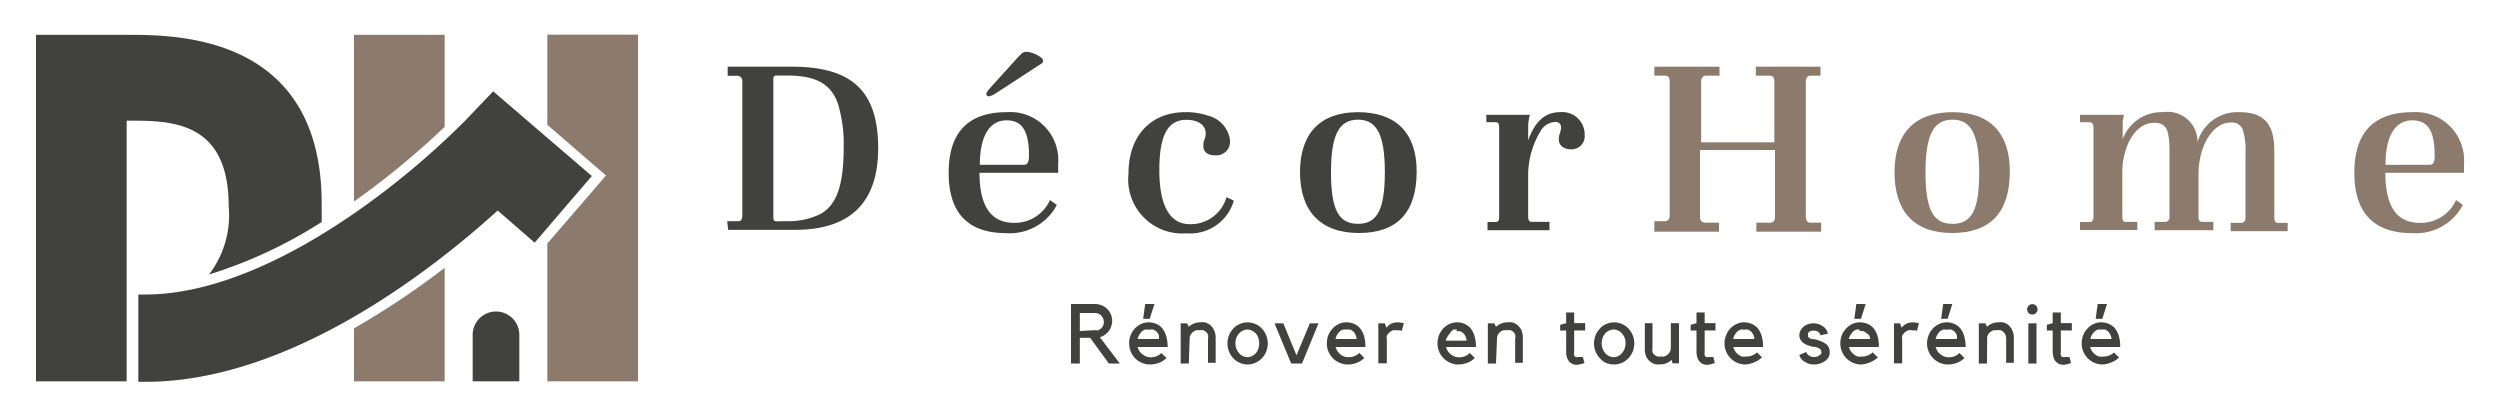<svg id="Calque_1" data-name="Calque 1" xmlns="http://www.w3.org/2000/svg" viewBox="0 0 150 25"><defs><style>.cls-1{fill:#8c7b6c;}.cls-2{fill:#41413f;}</style></defs><path class="cls-1" d="M21.24,19.7v3.18h5.44V16.07A48.55,48.55,0,0,1,21.24,19.7Z"/><path class="cls-1" d="M26.68,7.61V2.09H21.24v10A48.41,48.41,0,0,0,26.68,7.61Z"/><path class="cls-2" d="M29.76,18.69a1.4,1.4,0,0,0-1.4,1.4v2.79h2.8V20.09a1.4,1.4,0,0,0-1.4-1.4Z"/><polygon class="cls-1" points="32.84 2.08 32.84 7.49 36.36 10.53 32.84 14.61 32.84 22.88 38.28 22.88 38.28 2.08 32.84 2.08"/><path class="cls-2" d="M7.6,17.72V7.24h.12c2.52,0,6,0,6,5.12a5.85,5.85,0,0,1-1.18,4.11,27.65,27.65,0,0,0,6.76-3.15c0-.31,0-.63,0-1C19.36,2.09,10.6,2.09,7.64,2.09H2.16V22.88H7.6Z"/><path class="cls-2" d="M29.59,5.48l-1.72,1.8a48.38,48.38,0,0,1-6.26,5.27c-4.75,3.35-9.2,5.12-12.88,5.12H8.3v5.24h.43c8.78,0,17.46-6.94,21.13-10.28l2.22,1.93,3.43-4Z"/><path class="cls-2" d="M43.63,13.27l.68,0c.15,0,.23-.11.23-.36V4.88a.3.3,0,0,0-.28-.33h0l-.6,0V4h3.83c3.57,0,5.2,1.4,5.2,4.89,0,3.26-1.67,4.9-5,4.9h-4Zm3.56,0a4.37,4.37,0,0,0,2-.41c1-.53,1.43-1.73,1.43-4a8.27,8.27,0,0,0-.34-2.62C49.86,5,48.91,4.53,47.2,4.53h-.61c-.13,0-.19.07-.19.21v8.32c0,.15.06.22.19.22Z"/><path class="cls-2" d="M56.92,10.37c0-2.45,1.19-3.64,3.49-3.64a2.88,2.88,0,0,1,3.08,3.1v.54H58.77c0,2,.69,3,2.07,3A2.31,2.31,0,0,0,63,12l.41.3a3.19,3.19,0,0,1-3,1.69Q56.92,14,56.92,10.37Zm4.49-.48c.22,0,.33-.13.33-.54,0-1.44-.38-2.13-1.34-2.13-1.12,0-1.61,1.1-1.61,2.67ZM59.18,5.63c0-.08.1-.21.28-.41L61,3.52a3.64,3.64,0,0,1,.34-.34.36.36,0,0,1,.24-.07c.38,0,1,.33,1,.51s-.06.17-.18.25l-2.7,1.76a1.14,1.14,0,0,1-.36.15C59.25,5.78,59.18,5.73,59.18,5.63Z"/><path class="cls-2" d="M67.71,10.42c0-2.3,1.36-3.69,3.41-3.69a4,4,0,0,1,1.36.21A1.74,1.74,0,0,1,73.8,8.42a.82.82,0,0,1-.88.9c-.48,0-.72-.2-.72-.59a1,1,0,0,1,.06-.34A.94.94,0,0,0,72.34,8c0-.53-.5-.81-1.16-.81-1.05,0-1.62.82-1.62,3s.64,3.26,1.83,3.26a2.23,2.23,0,0,0,2.2-1.62l.44.21A2.73,2.73,0,0,1,71.18,14,3.24,3.24,0,0,1,67.71,10.42Z"/><path class="cls-2" d="M78,10.33c0-2.29,1.18-3.6,3.48-3.6S85,8,85,10.28c0,2.46-1.16,3.7-3.47,3.7S78,12.65,78,10.33Zm5.09,0c0-2.25-.48-3.15-1.61-3.15s-1.62.9-1.62,3.15.46,3.1,1.62,3.1,1.61-.87,1.61-3.1Z"/><path class="cls-2" d="M89.25,13.32l.49,0c.15,0,.21-.1.21-.31V7.66c0-.21-.06-.33-.21-.33l-.56,0V6.89h2.61a2.78,2.78,0,0,0-.1.76v.77c.41-1.13,1-1.69,1.92-1.69a1.34,1.34,0,0,1,1.47,1.36.79.79,0,0,1-.82.87c-.39,0-.73-.2-.73-.59A1.15,1.15,0,0,1,93.59,8a1.14,1.14,0,0,0,.07-.32.31.31,0,0,0-.27-.36.14.14,0,0,0-.09,0,1.06,1.06,0,0,0-.82.47,5.16,5.16,0,0,0-.79,2.59V13c0,.21.07.31.21.31l1.07,0v.5H89.25Z"/><path class="cls-1" d="M99.26,13.27l.63,0c.19,0,.29-.11.29-.36V4.88c0-.24-.1-.36-.31-.34l-.61,0V4h3.91v.54l-.81,0h0c-.19,0-.29.15-.29.34V8.54h4.39V4.88c0-.24-.1-.36-.31-.34l-.8,0V4h3.88v.54l-.6,0h0c-.18,0-.28.15-.28.34V13c0,.25.1.38.32.36l.6,0v.54h-3.89v-.54l.81,0c.21,0,.31-.11.31-.36V9H102V13c0,.25.12.36.33.36l.81,0v.54H99.26Z"/><path class="cls-1" d="M113.67,10.33c0-2.29,1.18-3.6,3.48-3.6s3.44,1.31,3.44,3.55c0,2.46-1.16,3.7-3.47,3.7S113.67,12.65,113.67,10.33Zm5.08,0c0-2.25-.47-3.15-1.6-3.15s-1.62.9-1.62,3.15.46,3.1,1.62,3.1S118.75,12.6,118.75,10.37Z"/><path class="cls-1" d="M124.8,13.32l.59,0c.15,0,.22-.13.22-.31V7.66c0-.21-.07-.31-.22-.33l-.59,0V6.89h2.64a2.1,2.1,0,0,0-.08.56v.9a2.49,2.49,0,0,1,2.43-1.62,1.79,1.79,0,0,1,2.06,1.8,2.49,2.49,0,0,1,2.5-1.8c1.49,0,2.11.7,2.11,2.33v4c0,.21.07.31.21.31l.59,0v.5h-3.42v-.5l.68,0a.28.28,0,0,0,.21-.31V9.22a4.22,4.22,0,0,0-.18-1.49.72.72,0,0,0-.71-.38c-1,0-1.88,1.25-1.93,3V13c0,.21.07.31.21.31l.68,0v.5h-3.52v-.5l.67,0a.27.27,0,0,0,.22-.31V9.2c0-1.39-.15-1.83-.94-1.83-1,0-1.8,1.16-1.89,2.78V13c0,.22.07.33.22.31l.68,0v.49H124.8Z"/><path class="cls-1" d="M141.26,10.37c0-2.45,1.19-3.64,3.5-3.64a2.9,2.9,0,0,1,3.08,3.1v.54h-4.72c0,2,.68,3,2.06,3A2.3,2.3,0,0,0,147.36,12l.41.3a3.18,3.18,0,0,1-3,1.69Q141.27,14,141.26,10.37Zm4.5-.48c.21,0,.32-.13.32-.54,0-1.44-.37-2.13-1.34-2.13-1.12,0-1.61,1.1-1.61,2.67Z"/><path class="cls-2" d="M67.19,21.81h-.66l-1.12-1.54h-.62v1.54h-.53V18.24H65.7a1.06,1.06,0,0,1,.4.08,1,1,0,0,1,.63.93,1,1,0,0,1-.06.34.76.76,0,0,1-.15.28,1,1,0,0,1-.23.22.83.83,0,0,1-.3.14Zm-1.48-2a.45.45,0,0,0,.2,0l.17-.11a1,1,0,0,0,.11-.17.57.57,0,0,0,0-.42,1,1,0,0,0-.11-.17.52.52,0,0,0-.37-.16h-.92v1.08Z"/><path class="cls-2" d="M69,21.87a1.23,1.23,0,0,1-.49-.1,1.25,1.25,0,0,1-.76-1.16,1.23,1.23,0,0,1,.09-.5,1.28,1.28,0,0,1,.25-.4,1.41,1.41,0,0,1,.37-.27,1.18,1.18,0,0,1,.45-.1,1.22,1.22,0,0,1,.46.09,1,1,0,0,1,.36.26,1.4,1.4,0,0,1,.24.47,2.44,2.44,0,0,1,.09.66h-1.8a.8.8,0,0,0,.11.25.81.81,0,0,0,.18.19.76.76,0,0,0,.23.13.86.86,0,0,0,.27.05,1,1,0,0,0,.35-.07.92.92,0,0,0,.28-.19l.31.3a1.33,1.33,0,0,1-.43.28A1.55,1.55,0,0,1,69,21.87Zm-.09-2.09a.59.59,0,0,0-.22,0,.76.76,0,0,0-.19.12,1,1,0,0,0-.15.2.85.85,0,0,0-.09.24h1.27a.59.59,0,0,0,0-.23.69.69,0,0,0-.13-.2.64.64,0,0,0-.19-.13.7.7,0,0,0-.25,0Zm.36-1.54-.29.89h-.39l.12-.89Z"/><path class="cls-2" d="M71.33,21.81h-.49V19.4h.39l.1.21a.81.81,0,0,1,.29-.19,1,1,0,0,1,.37-.08,1.54,1.54,0,0,1,.3,0,.89.89,0,0,1,.31.15,1,1,0,0,1,.24.31,1.13,1.13,0,0,1,.1.51v1.46h-.46V20.34a.75.75,0,0,0,0-.26.37.37,0,0,0-.13-.17.42.42,0,0,0-.17-.1,1.2,1.2,0,0,0-.2,0l-.19,0a.66.66,0,0,0-.19.09.8.8,0,0,0-.15.17.48.48,0,0,0-.07.26Z"/><path class="cls-2" d="M74.85,21.87A1.21,1.21,0,0,1,74,21.5a1.31,1.31,0,0,1,0-1.79,1.05,1.05,0,0,1,.39-.27,1.16,1.16,0,0,1,.93,0,1.05,1.05,0,0,1,.39.27,1.3,1.3,0,0,1,0,1.79,1.21,1.21,0,0,1-.85.37Zm0-2.1a.64.64,0,0,0-.28.07.66.66,0,0,0-.23.17,1,1,0,0,0-.16.26,1,1,0,0,0,0,.65,1,1,0,0,0,.16.26.58.58,0,0,0,.23.18.53.53,0,0,0,.28.07.52.52,0,0,0,.27-.07.66.66,0,0,0,.23-.17.72.72,0,0,0,.15-.27,1,1,0,0,0,0-.64.72.72,0,0,0-.15-.27,1,1,0,0,0-.23-.17.82.82,0,0,0-.28-.07Z"/><path class="cls-2" d="M78.12,21.81h-.65l-1-2.41H77l.79,1.92.8-1.92h.52Z"/><path class="cls-2" d="M80.87,21.87a1.34,1.34,0,0,1-.49-.1,1.26,1.26,0,0,1-.77-1.16,1.43,1.43,0,0,1,.09-.5,1.31,1.31,0,0,1,.26-.4,1.11,1.11,0,0,1,.37-.27,1,1,0,0,1,.45-.1,1.22,1.22,0,0,1,.46.09,1,1,0,0,1,.36.26,1.45,1.45,0,0,1,.24.46,2.2,2.2,0,0,1,.08.67H80.14a.8.8,0,0,0,.11.25,1,1,0,0,0,.17.19.72.72,0,0,0,.51.17.84.84,0,0,0,.35-.07.77.77,0,0,0,.28-.19l.3.31a1.39,1.39,0,0,1-.43.28A1.51,1.51,0,0,1,80.87,21.87Zm-.09-2.09a.54.54,0,0,0-.22,0,.76.76,0,0,0-.19.12,1,1,0,0,0-.15.2.85.85,0,0,0-.09.24H81.4a.86.86,0,0,0-.06-.23.67.67,0,0,0-.12-.2.8.8,0,0,0-.19-.13.7.7,0,0,0-.25,0Z"/><path class="cls-2" d="M84,19.82l-.07,0-.09,0a.86.86,0,0,0-.27,0,.74.74,0,0,0-.21.13.9.9,0,0,0-.15.19.59.59,0,0,0,0,.23v1.43H82.7V19.4h.39l.1.26a1,1,0,0,1,.26-.23,1,1,0,0,1,.42-.09,2.23,2.23,0,0,1,.36.05l-.12.46Z"/><path class="cls-2" d="M87.51,21.87a1.16,1.16,0,0,1-.49-.1,1.26,1.26,0,0,1-.77-1.16,1.43,1.43,0,0,1,.09-.5,1.5,1.5,0,0,1,.25-.4,1.41,1.41,0,0,1,.37-.27,1.19,1.19,0,0,1,.46-.1,1.17,1.17,0,0,1,.45.09,1,1,0,0,1,.36.26,1.4,1.4,0,0,1,.24.47,2.44,2.44,0,0,1,.09.66h-1.8a1.12,1.12,0,0,0,.11.25.81.81,0,0,0,.18.19.76.76,0,0,0,.23.13.86.86,0,0,0,.27.05,1.1,1.1,0,0,0,.36-.07,1.07,1.07,0,0,0,.28-.19l.3.3a1.33,1.33,0,0,1-.43.28A1.5,1.5,0,0,1,87.51,21.87Zm-.09-2.09a.54.54,0,0,0-.22,0A.62.62,0,0,0,87,20a1,1,0,0,0-.15.2.64.64,0,0,0-.1.24H88a.86.86,0,0,0-.06-.23.53.53,0,0,0-.13-.2.59.59,0,0,0-.18-.13.74.74,0,0,0-.25,0Z"/><path class="cls-2" d="M89.76,21.81h-.49V19.4h.39l.1.21a1,1,0,0,1,.3-.19.91.91,0,0,1,.37-.08,1.35,1.35,0,0,1,.29,0,.81.81,0,0,1,.31.15.93.93,0,0,1,.25.31,1.13,1.13,0,0,1,.09.51v1.46h-.46V20.34a.58.58,0,0,0,0-.26.43.43,0,0,0-.12-.17.42.42,0,0,0-.17-.1,1.52,1.52,0,0,0-.21,0l-.18,0a.72.72,0,0,0-.2.09.8.8,0,0,0-.15.17.58.58,0,0,0-.06.26Z"/><path class="cls-2" d="M94.69,21.88a.64.64,0,0,1-.36-.05.59.59,0,0,1-.26-.26,1,1,0,0,1-.1-.51V19.83h-.36v-.34l.36-.1v-.64h.48v.64h.66v.44h-.66v1.3a.63.63,0,0,0,0,.19.22.22,0,0,0,.09.1.38.38,0,0,0,.17,0l.26,0,.1.36A1.86,1.86,0,0,1,94.69,21.88Z"/><path class="cls-2" d="M96.82,21.87a1.28,1.28,0,0,1-.47-.1A1.05,1.05,0,0,1,96,21.5a1.29,1.29,0,0,1,0-1.79.94.94,0,0,1,.38-.27,1.18,1.18,0,0,1,.94,0,1.1,1.1,0,0,1,.38.27,1.2,1.2,0,0,1,.26.4,1.3,1.3,0,0,1-.26,1.39,1.26,1.26,0,0,1-.38.27A1.28,1.28,0,0,1,96.82,21.87Zm0-2.1a.68.68,0,0,0-.28.07.72.72,0,0,0-.38.43.91.91,0,0,0,0,.65.76.76,0,0,0,.15.26.58.58,0,0,0,.23.18.55.55,0,0,0,.28.07.58.58,0,0,0,.28-.07.63.63,0,0,0,.22-.18,1,1,0,0,0,.16-.26,1,1,0,0,0,0-.65,1,1,0,0,0-.16-.26.69.69,0,0,0-.5-.24Z"/><path class="cls-2" d="M100.3,21.59a.91.91,0,0,1-.29.19.84.84,0,0,1-.38.08,1.35,1.35,0,0,1-.29,0,.81.81,0,0,1-.31-.15.81.81,0,0,1-.25-.3,1.13,1.13,0,0,1-.09-.51V19.39h.46v1.47a.58.58,0,0,0,0,.26.35.35,0,0,0,.12.17.46.46,0,0,0,.18.1.76.76,0,0,0,.21,0,.57.57,0,0,0,.18,0,.75.75,0,0,0,.2-.1.61.61,0,0,0,.15-.17.58.58,0,0,0,.06-.26V19.39h.49V21.8h-.39Z"/><path class="cls-2" d="M102.52,21.88a.67.67,0,0,1-.37-.05.65.65,0,0,1-.26-.26,1.11,1.11,0,0,1-.1-.51V19.83h-.35v-.34l.35-.1v-.64h.49v.64h.65v.44h-.65v1.3a.63.63,0,0,0,0,.19.18.18,0,0,0,.09.1.33.33,0,0,0,.17,0l.26,0,.09.36A1.89,1.89,0,0,1,102.52,21.88Z"/><path class="cls-2" d="M104.73,21.87a1.34,1.34,0,0,1-.49-.1,1.23,1.23,0,0,1-.4-.27,1.26,1.26,0,0,1-.37-.89,1.24,1.24,0,0,1,.1-.5,1.12,1.12,0,0,1,.25-.4,1.11,1.11,0,0,1,.37-.27,1,1,0,0,1,.45-.1,1.17,1.17,0,0,1,.45.09,1,1,0,0,1,.37.26,1.45,1.45,0,0,1,.24.46,2.2,2.2,0,0,1,.08.67H104a.8.8,0,0,0,.11.25,1,1,0,0,0,.17.19.76.76,0,0,0,.23.13.84.84,0,0,0,.27,0,.77.77,0,0,0,.36-.07.84.84,0,0,0,.28-.18l.3.3a1.33,1.33,0,0,1-.43.28A1.5,1.5,0,0,1,104.73,21.87Zm-.09-2.09a.54.54,0,0,0-.22,0,.76.76,0,0,0-.19.12,1,1,0,0,0-.15.2.85.85,0,0,0-.09.24h1.27a.59.59,0,0,0-.05-.23.69.69,0,0,0-.13-.2.64.64,0,0,0-.19-.13.7.7,0,0,0-.25,0Z"/><path class="cls-2" d="M109.19,21.3a.38.38,0,0,0,.09-.09.2.2,0,0,0,0-.11.2.2,0,0,0-.06-.14.42.42,0,0,0-.14-.09l-.17-.06-.15,0-.31-.1a1.3,1.3,0,0,1-.26-.14.82.82,0,0,1-.17-.2.6.6,0,0,1-.06-.27.64.64,0,0,1,.07-.27.71.71,0,0,1,.19-.23.72.72,0,0,1,.27-.15,1,1,0,0,1,.63,0,.91.91,0,0,1,.26.13.69.69,0,0,1,.19.19.55.55,0,0,1,.1.25l-.44.1a.34.34,0,0,0-.13-.2.38.38,0,0,0-.27-.08l-.13,0-.12.05a.2.2,0,0,0-.09.09.15.15,0,0,0,0,.11.16.16,0,0,0,0,.12.81.81,0,0,0,.1.09l.14.05.13,0a3.22,3.22,0,0,1,.44.14,1.31,1.31,0,0,1,.28.17.43.43,0,0,1,.15.2.73.73,0,0,1,0,.55.79.79,0,0,1-.21.24,1.15,1.15,0,0,1-.68.22,1,1,0,0,1-.55-.16.68.68,0,0,1-.33-.41l.41-.18a.49.49,0,0,0,.21.24.64.64,0,0,0,.28.06A.5.5,0,0,0,109.19,21.3Z"/><path class="cls-2" d="M111.68,21.87a1.25,1.25,0,0,1-1.16-.77,1.23,1.23,0,0,1-.1-.49,1.43,1.43,0,0,1,.09-.5,1.31,1.31,0,0,1,.26-.4,1.11,1.11,0,0,1,.37-.27,1,1,0,0,1,.45-.1,1.22,1.22,0,0,1,.46.09.93.93,0,0,1,.36.26,1.45,1.45,0,0,1,.24.46,2.2,2.2,0,0,1,.08.67h-1.79a.8.8,0,0,0,.11.25,1.07,1.07,0,0,0,.18.19.76.76,0,0,0,.23.13.84.84,0,0,0,.27,0,.71.71,0,0,0,.35-.07.75.75,0,0,0,.28-.18l.31.3a1.33,1.33,0,0,1-.43.28A1.55,1.55,0,0,1,111.68,21.87Zm-.09-2.09a.54.54,0,0,0-.22,0,.76.76,0,0,0-.19.12,1,1,0,0,0-.15.2.64.64,0,0,0-.1.24h1.28a.86.86,0,0,0-.06-.23A.67.67,0,0,0,112,20a.8.8,0,0,0-.19-.13.7.7,0,0,0-.25,0Zm.35-1.54-.28.89h-.4l.12-.89Z"/><path class="cls-2" d="M114.92,19.82l-.07,0-.09,0a.86.86,0,0,0-.27,0,.74.74,0,0,0-.21.13.9.9,0,0,0-.15.19.59.59,0,0,0,0,.23v1.43h-.49V19.4H114l.1.26a.87.87,0,0,1,.27-.23,1,1,0,0,1,.41-.09,2.23,2.23,0,0,1,.36.05l-.12.46Z"/><path class="cls-2" d="M116.88,21.87a1.38,1.38,0,0,1-.49-.1,1.28,1.28,0,0,1-.77-1.16,1.44,1.44,0,0,1,.1-.5,1.28,1.28,0,0,1,.25-.4,1.41,1.41,0,0,1,.37-.27,1.19,1.19,0,0,1,.46-.1,1.17,1.17,0,0,1,.45.09,1,1,0,0,1,.36.26,1.4,1.4,0,0,1,.24.47,2.44,2.44,0,0,1,.09.66h-1.8a1.12,1.12,0,0,0,.11.25.81.81,0,0,0,.18.19.76.76,0,0,0,.23.13.86.86,0,0,0,.27.05,1.15,1.15,0,0,0,.36-.07,1.07,1.07,0,0,0,.28-.19l.3.3a1.33,1.33,0,0,1-.43.28A1.55,1.55,0,0,1,116.88,21.87Zm-.09-2.09a.59.59,0,0,0-.22,0,.76.76,0,0,0-.19.12,1,1,0,0,0-.15.2.85.85,0,0,0-.09.24h1.27a.86.86,0,0,0,0-.23.53.53,0,0,0-.13-.2.64.64,0,0,0-.19-.13.7.7,0,0,0-.25,0Zm.35-1.54-.28.89h-.39l.12-.89Z"/><path class="cls-2" d="M119.22,21.81h-.49V19.4h.39l.1.21a.81.81,0,0,1,.29-.19,1,1,0,0,1,.37-.08,1.54,1.54,0,0,1,.3,0,.89.89,0,0,1,.31.15,1,1,0,0,1,.24.31,1.13,1.13,0,0,1,.1.51v1.46h-.46V20.34a.75.75,0,0,0-.05-.26.37.37,0,0,0-.13-.17.37.37,0,0,0-.17-.1,1.2,1.2,0,0,0-.2,0l-.18,0a.72.72,0,0,0-.2.09.8.8,0,0,0-.15.17.4.4,0,0,0-.06.26Z"/><path class="cls-2" d="M121.94,18.87a.27.27,0,0,1-.22-.09.31.31,0,0,1,.23-.53.27.27,0,0,1,.21.09.28.28,0,0,1,.09.22.31.31,0,0,1-.09.22A.26.26,0,0,1,121.94,18.87Zm.25,2.94h-.49V19.4h.49Z"/><path class="cls-2" d="M123.89,21.88a.64.64,0,0,1-.36-.05.62.62,0,0,1-.27-.26,1.25,1.25,0,0,1-.1-.51V19.83h-.35v-.34l.35-.1v-.64h.49v.64h.66v.44h-.66v1.3a.63.63,0,0,0,0,.19.22.22,0,0,0,.09.1.35.35,0,0,0,.17,0l.26,0,.09.36A1.77,1.77,0,0,1,123.89,21.88Z"/><path class="cls-2" d="M126.16,21.87a1.19,1.19,0,0,1-.49-.1,1.23,1.23,0,0,1-.4-.27,1.26,1.26,0,0,1-.37-.89,1.43,1.43,0,0,1,.09-.5,1.31,1.31,0,0,1,.26-.4,1.11,1.11,0,0,1,.37-.27,1,1,0,0,1,.45-.1,1.13,1.13,0,0,1,.45.09,1,1,0,0,1,.37.26,1.45,1.45,0,0,1,.24.46,2.2,2.2,0,0,1,.08.67h-1.8a1.12,1.12,0,0,0,.11.25,1.07,1.07,0,0,0,.18.19.7.7,0,0,0,.24.13.75.75,0,0,0,.26,0,.88.88,0,0,0,.64-.24l.3.3a1.23,1.23,0,0,1-.43.28A1.45,1.45,0,0,1,126.16,21.87Zm-.09-2.09a.54.54,0,0,0-.22,0,.75.75,0,0,0-.34.32.85.85,0,0,0-.09.24h1.27a.6.6,0,0,0-.06-.23.59.59,0,0,0-.31-.33.75.75,0,0,0-.26,0Zm.35-1.54-.28.89h-.4l.12-.89Z"/></svg>